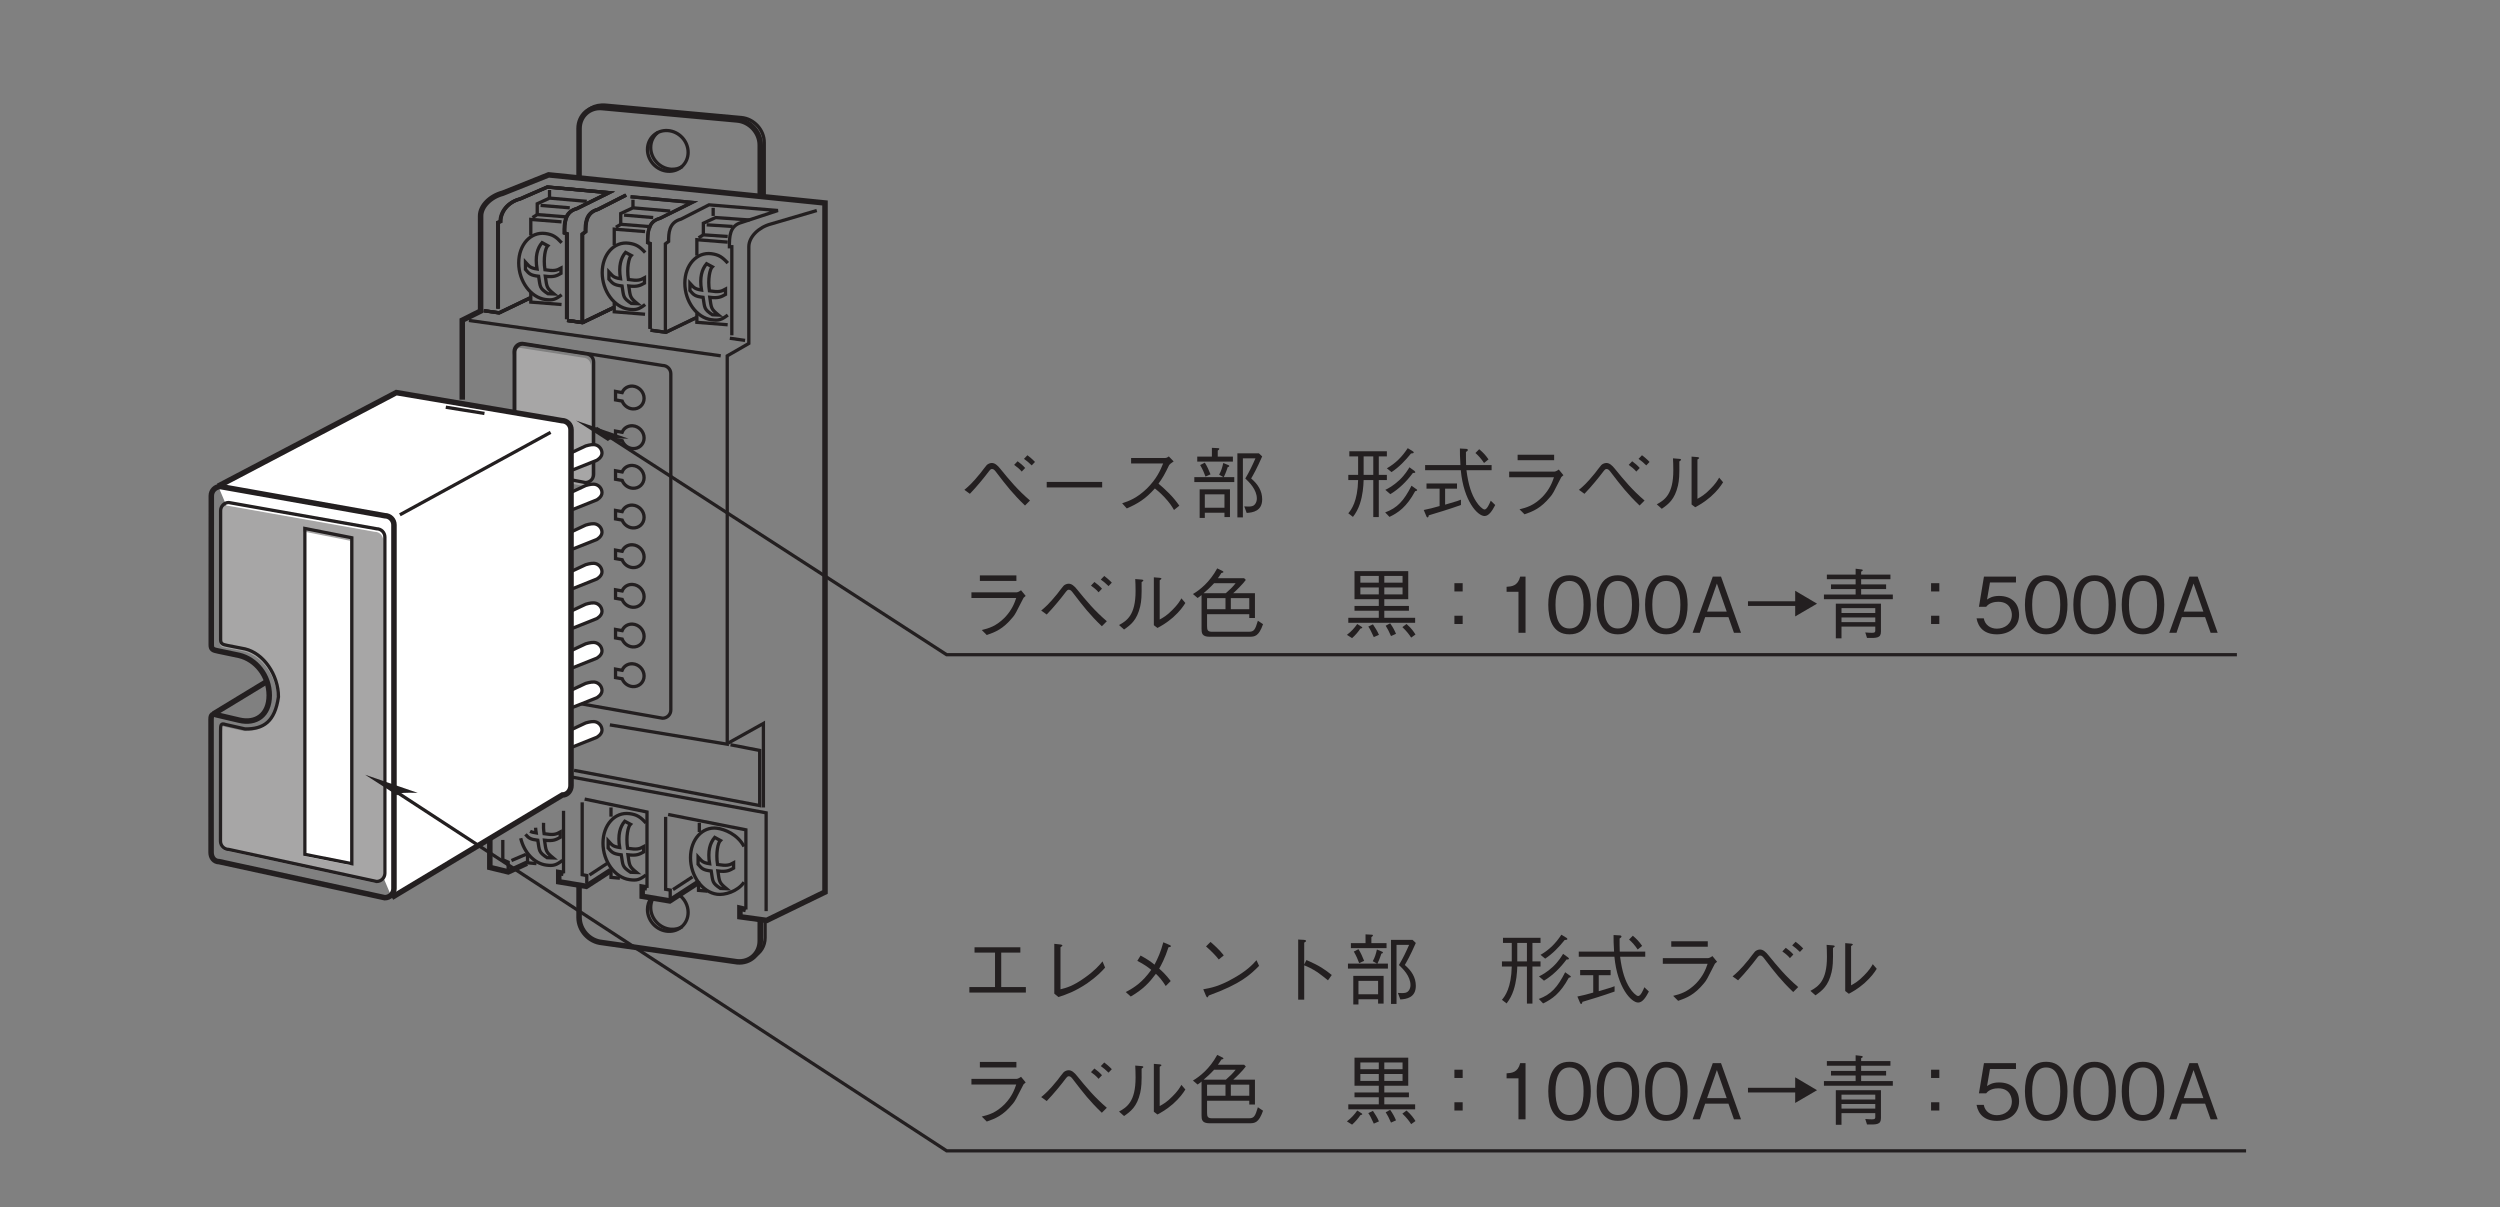 <?xml version="1.0" encoding="UTF-8"?>
<svg xmlns="http://www.w3.org/2000/svg" xmlns:xlink="http://www.w3.org/1999/xlink" width="226.77pt" height="109.5pt" viewBox="0 0 226.77 109.5" version="1.2">
<rect x="0" y="0" width="226.77" height="109.5" fill="#808080" stroke="none"/>
<defs>
<g>
<symbol overflow="visible" id="glyph0-0">
<path style="stroke:none;" d="M 0.703 0.844 L 6.266 0.844 L 6.266 -6.125 L 0.703 -6.125 Z M 3.484 -2.938 L 1.266 -5.781 L 5.703 -5.781 Z M 3.703 -2.641 L 5.922 -5.5 L 5.922 0.203 Z M 1.266 0.484 L 3.484 -2.359 L 5.703 0.484 Z M 1.047 -5.5 L 3.266 -2.641 L 1.047 0.203 Z M 1.047 -5.5 "/>
</symbol>
<symbol overflow="visible" id="glyph0-1">
<path style="stroke:none;" d="M 0.969 -1.656 C 1.594 -2.297 2.359 -3.25 2.578 -3.547 C 2.828 -3.875 2.859 -3.906 2.984 -3.906 C 3.141 -3.906 3.234 -3.781 3.422 -3.531 C 4.281 -2.406 4.891 -1.625 5.969 -0.594 L 6.422 -1.047 C 5.297 -2.016 4.609 -2.844 3.719 -3.938 C 3.469 -4.25 3.234 -4.453 2.953 -4.453 C 2.781 -4.453 2.594 -4.359 2.5 -4.266 C 2.438 -4.203 2.016 -3.656 1.938 -3.547 C 1.172 -2.594 0.75 -2.25 0.469 -2.016 Z M 5.984 -4 C 5.781 -4.234 5.516 -4.453 5.297 -4.609 L 4.984 -4.281 C 5.203 -4.125 5.484 -3.906 5.672 -3.672 Z M 6.875 -4.547 C 6.641 -4.797 6.359 -5.031 6.188 -5.156 L 5.875 -4.828 C 6.078 -4.688 6.344 -4.469 6.578 -4.234 Z M 6.875 -4.547 "/>
</symbol>
<symbol overflow="visible" id="glyph0-2">
<path style="stroke:none;" d="M 6 -2.234 L 6 -2.734 L 0.969 -2.734 L 0.969 -2.234 Z M 6 -2.234 "/>
</symbol>
<symbol overflow="visible" id="glyph0-3">
<path style="stroke:none;" d="M 5.078 -5.047 C 5 -4.984 4.875 -4.906 4.75 -4.906 L 1.656 -4.906 L 1.656 -4.406 L 4.562 -4.406 C 4.312 -3.797 4 -3.047 3.094 -2.141 C 2.172 -1.25 1.453 -1 0.844 -0.797 L 1.266 -0.328 C 2.219 -0.75 2.938 -1.156 3.812 -2.141 C 4 -2 4.266 -1.781 4.656 -1.375 C 5.156 -0.844 5.359 -0.516 5.547 -0.188 L 6.031 -0.578 C 5.453 -1.422 4.781 -2.031 4.141 -2.578 C 4.516 -3.094 4.703 -3.422 5.109 -4.266 C 5.203 -4.375 5.219 -4.391 5.516 -4.594 Z M 5.078 -5.047 "/>
</symbol>
<symbol overflow="visible" id="glyph0-4">
<path style="stroke:none;" d="M 0.906 0.531 L 1.375 0.531 L 1.375 0.062 L 3.156 0.062 L 3.156 0.453 L 3.656 0.453 L 3.656 -2.062 L 0.906 -2.062 Z M 1.375 -0.391 L 1.375 -1.609 L 3.156 -1.609 L 3.156 -0.391 Z M 2.016 -5.031 L 0.688 -5.031 L 0.688 -4.578 L 3.922 -4.578 L 3.922 -5.031 L 2.547 -5.031 L 2.547 -5.578 C 2.594 -5.609 2.688 -5.672 2.688 -5.734 C 2.688 -5.797 2.594 -5.797 2.578 -5.797 L 2.016 -5.828 Z M 0.953 -4.266 C 1.188 -3.859 1.312 -3.562 1.438 -3.219 L 1.891 -3.422 C 1.734 -3.812 1.609 -4.109 1.375 -4.484 Z M 6.281 -5.328 L 4.328 -5.328 L 4.328 0.484 L 4.828 0.484 L 4.828 -4.875 L 5.969 -4.875 C 5.688 -4.234 5.422 -3.672 5.047 -3.047 C 5.391 -2.719 6.094 -2.047 6.094 -1.219 C 6.094 -1.062 6.047 -0.844 5.906 -0.688 C 5.781 -0.531 5.578 -0.5 5.312 -0.5 C 5.172 -0.5 5.062 -0.516 4.953 -0.516 L 5.172 0.078 C 5.734 0.047 6.578 -0.094 6.578 -1.156 C 6.578 -1.938 6.172 -2.547 5.578 -3.047 C 5.75 -3.344 6.062 -3.875 6.578 -5.047 Z M 3.094 -3.172 C 3.156 -3.297 3.281 -3.547 3.453 -4.078 C 3.531 -4.094 3.594 -4.125 3.594 -4.172 C 3.594 -4.219 3.531 -4.266 3.5 -4.266 L 3.047 -4.453 C 2.969 -4.078 2.859 -3.719 2.672 -3.391 L 3.062 -3.172 L 0.422 -3.172 L 0.422 -2.719 L 4.047 -2.719 L 4.047 -3.172 Z M 3.094 -3.172 "/>
</symbol>
<symbol overflow="visible" id="glyph0-5">
<path style="stroke:none;" d=""/>
</symbol>
<symbol overflow="visible" id="glyph0-6">
<path style="stroke:none;" d="M 3.953 -2.906 L 3.953 -3.375 L 3.219 -3.375 L 3.219 -5.047 L 3.953 -5.047 L 3.953 -5.516 L 0.547 -5.516 L 0.547 -5.047 L 1.344 -5.047 L 1.344 -3.375 L 0.453 -3.375 L 0.453 -2.906 L 1.344 -2.906 C 1.297 -0.969 0.734 -0.219 0.453 0.109 L 0.875 0.438 C 1.156 0.078 1.359 -0.312 1.5 -0.734 C 1.766 -1.516 1.828 -2.344 1.844 -2.906 L 2.719 -2.906 L 2.719 0.453 L 3.219 0.453 L 3.219 -2.906 Z M 2.719 -3.375 L 1.844 -3.375 L 1.844 -5.047 L 2.719 -5.047 Z M 6.391 -5.406 C 6.391 -5.438 6.344 -5.484 6.328 -5.5 L 5.844 -5.797 C 5.344 -5.031 4.766 -4.438 3.953 -3.969 L 4.375 -3.625 C 5.062 -4.078 5.625 -4.672 6.141 -5.312 C 6.266 -5.328 6.391 -5.328 6.391 -5.406 Z M 6.531 -3.625 C 6.531 -3.656 6.484 -3.688 6.453 -3.734 L 6 -4.062 C 5.875 -3.859 5.609 -3.391 5.078 -2.891 C 4.547 -2.391 4.047 -2.125 3.812 -2.016 L 4.266 -1.625 C 5.078 -2.109 5.75 -2.797 6.312 -3.547 C 6.359 -3.547 6.531 -3.531 6.531 -3.625 Z M 6.703 -2 C 6.703 -2.031 6.641 -2.078 6.625 -2.078 L 6.188 -2.391 C 5.5 -1.031 4.906 -0.375 3.797 0.031 L 4.188 0.438 C 4.984 0.062 5.75 -0.469 6.516 -1.891 C 6.625 -1.906 6.703 -1.938 6.703 -2 Z M 6.703 -2 "/>
</symbol>
<symbol overflow="visible" id="glyph0-7">
<path style="stroke:none;" d="M 6.484 -3.797 L 6.484 -4.266 L 4.172 -4.266 C 4.156 -4.641 4.156 -5.062 4.156 -5.453 C 4.219 -5.484 4.328 -5.562 4.328 -5.625 C 4.328 -5.672 4.297 -5.734 4.172 -5.734 L 3.609 -5.766 C 3.609 -5.375 3.609 -4.953 3.656 -4.266 L 0.453 -4.266 L 0.453 -3.797 L 3.688 -3.797 C 3.953 -0.984 5.219 0.359 5.844 0.359 C 6.234 0.359 6.547 -0.125 6.812 -0.641 L 6.406 -1.031 C 6.281 -0.734 6.062 -0.234 5.844 -0.234 C 5.672 -0.234 5.297 -0.609 5.094 -0.938 C 4.672 -1.578 4.375 -2.438 4.203 -3.797 Z M 5.016 -5.359 C 5.312 -5.094 5.547 -4.828 5.797 -4.453 L 6.203 -4.781 C 5.922 -5.188 5.672 -5.438 5.359 -5.703 Z M 2.266 -2.125 L 3.344 -2.125 L 3.344 -2.594 L 0.578 -2.594 L 0.578 -2.125 L 1.766 -2.125 L 1.766 -0.547 C 1.281 -0.406 0.75 -0.266 0.328 -0.188 L 0.578 0.406 C 0.594 0.438 0.625 0.484 0.672 0.484 C 0.734 0.484 0.766 0.422 0.781 0.297 C 1.562 0.062 2.609 -0.25 3.703 -0.641 L 3.703 -1.125 C 3.547 -1.062 3.422 -1 2.266 -0.672 Z M 2.266 -2.125 "/>
</symbol>
<symbol overflow="visible" id="glyph0-8">
<path style="stroke:none;" d="M 5.188 -5.203 L 1.875 -5.203 L 1.875 -4.703 L 5.188 -4.703 Z M 5.172 -3.156 C 5.016 -2.703 4.797 -2.078 4.125 -1.375 C 3.328 -0.578 2.672 -0.406 2.047 -0.25 L 2.5 0.203 C 3.266 -0.062 3.969 -0.328 4.844 -1.391 C 5.062 -1.641 5.141 -1.797 5.797 -3.094 C 5.828 -3.172 5.859 -3.203 6.031 -3.344 L 5.609 -3.859 C 5.469 -3.75 5.297 -3.672 5.219 -3.672 L 1.109 -3.672 L 1.109 -3.156 Z M 5.172 -3.156 "/>
</symbol>
<symbol overflow="visible" id="glyph0-9">
<path style="stroke:none;" d="M 1.016 -0.297 C 1.625 -0.719 2.188 -1.141 2.484 -2.406 C 2.594 -2.906 2.625 -3.297 2.609 -4.594 C 2.75 -4.703 2.766 -4.703 2.766 -4.75 C 2.766 -4.812 2.641 -4.828 2.609 -4.828 L 2.031 -4.875 C 2.047 -4.609 2.062 -4.203 2.062 -3.781 C 2.062 -1.594 1.266 -1.094 0.562 -0.703 Z M 3.719 -0.688 L 4.047 -0.438 C 4.391 -0.625 4.812 -0.844 5.453 -1.391 C 6.094 -1.969 6.359 -2.359 6.578 -2.703 L 6.219 -3.125 C 6.078 -2.875 5.891 -2.562 5.422 -2.094 C 4.906 -1.562 4.562 -1.375 4.25 -1.203 L 4.25 -4.766 C 4.391 -4.859 4.406 -4.875 4.406 -4.906 C 4.406 -4.953 4.344 -4.969 4.281 -4.984 L 3.719 -5.031 Z M 3.719 -0.688 "/>
</symbol>
<symbol overflow="visible" id="glyph0-10">
<path style="stroke:none;" d="M 2.562 -4.953 C 2.672 -5.109 2.766 -5.234 2.875 -5.422 C 3.016 -5.453 3.062 -5.469 3.062 -5.516 C 3.062 -5.547 3.031 -5.578 3 -5.594 L 2.5 -5.844 C 1.812 -4.578 0.906 -3.875 0.297 -3.516 L 0.719 -3.156 C 0.906 -3.281 0.906 -3.281 1.078 -3.422 L 1.078 -0.359 C 1.078 0.016 1.109 0.359 1.797 0.359 L 5.406 0.359 C 5.906 0.359 6.266 0.328 6.656 -0.781 L 6.188 -1.094 C 5.938 -0.266 5.844 -0.094 5.359 -0.094 L 2.031 -0.094 C 1.625 -0.094 1.578 -0.25 1.578 -0.625 L 1.578 -1.688 L 5.406 -1.688 L 5.406 -1.344 L 5.922 -1.344 L 5.922 -3.594 L 3.953 -3.594 C 4.172 -3.781 4.844 -4.438 5.094 -4.797 L 4.938 -4.953 Z M 1.578 -2.141 L 1.578 -3.141 L 3.25 -3.141 L 3.25 -2.141 Z M 4.172 -4.5 C 3.891 -4.141 3.672 -3.938 3.281 -3.594 L 1.266 -3.594 C 1.578 -3.859 1.844 -4.094 2.219 -4.5 Z M 3.734 -2.141 L 3.734 -3.141 L 5.406 -3.141 L 5.406 -2.141 Z M 3.734 -2.141 "/>
</symbol>
<symbol overflow="visible" id="glyph0-11">
<path style="stroke:none;" d="M 6.516 -0.906 L 6.516 -1.359 L 3.719 -1.359 L 3.719 -2 L 5.953 -2 L 5.953 -2.438 L 3.719 -2.438 L 3.719 -3.047 L 5.891 -3.047 L 5.891 -5.594 L 1.016 -5.594 L 1.016 -3.047 L 3.219 -3.047 L 3.219 -2.438 L 1.016 -2.438 L 1.016 -2 L 3.219 -2 L 3.219 -1.359 L 0.453 -1.359 L 0.453 -0.906 Z M 5.375 -4.547 L 3.719 -4.547 L 3.719 -5.156 L 5.375 -5.156 Z M 5.375 -3.484 L 3.719 -3.484 L 3.719 -4.109 L 5.375 -4.109 Z M 3.219 -4.547 L 1.547 -4.547 L 1.547 -5.156 L 3.219 -5.156 Z M 3.219 -3.484 L 1.547 -3.484 L 1.547 -4.109 L 3.219 -4.109 Z M 6.547 0.156 C 6.391 -0.094 6.172 -0.422 5.734 -0.797 L 5.359 -0.516 C 5.781 -0.109 5.984 0.172 6.156 0.438 Z M 4.781 0.094 C 4.641 -0.234 4.516 -0.484 4.25 -0.859 L 3.844 -0.641 C 4.016 -0.375 4.141 -0.125 4.328 0.297 Z M 3.234 0.188 C 3.094 -0.156 2.891 -0.453 2.688 -0.766 L 2.266 -0.562 C 2.391 -0.391 2.531 -0.141 2.766 0.391 Z M 1.719 -0.469 C 1.719 -0.516 1.672 -0.531 1.656 -0.547 L 1.266 -0.797 C 1 -0.422 0.75 -0.141 0.328 0.188 L 0.797 0.484 C 1.109 0.203 1.359 -0.094 1.547 -0.375 C 1.703 -0.422 1.719 -0.422 1.719 -0.469 Z M 1.719 -0.469 "/>
</symbol>
<symbol overflow="visible" id="glyph0-12">
<path style="stroke:none;" d="M 3.859 -4.5 L 3.109 -4.5 L 3.109 -3.75 L 3.859 -3.75 Z M 3.859 -1.547 L 3.109 -1.547 L 3.109 -0.797 L 3.859 -0.797 Z M 3.859 -1.547 "/>
</symbol>
<symbol overflow="visible" id="glyph0-13">
<path style="stroke:none;" d="M 2.594 0 L 2.594 -5.094 L 2.109 -5.094 C 1.891 -4.234 1.328 -4.203 0.875 -4.172 L 0.875 -3.719 L 1.953 -3.719 L 1.953 0 Z M 2.594 0 "/>
</symbol>
<symbol overflow="visible" id="glyph0-14">
<path style="stroke:none;" d="M 4.125 -2.547 C 4.125 -3.812 3.75 -5.219 2.188 -5.219 C 0.641 -5.219 0.266 -3.828 0.266 -2.547 C 0.266 -1.266 0.641 0.141 2.188 0.141 C 3.75 0.141 4.125 -1.266 4.125 -2.547 Z M 3.469 -2.547 C 3.469 -1.359 3.172 -0.391 2.188 -0.391 C 1.219 -0.391 0.922 -1.359 0.922 -2.547 C 0.922 -3.688 1.203 -4.703 2.188 -4.703 C 3.172 -4.703 3.469 -3.719 3.469 -2.547 Z M 3.469 -2.547 "/>
</symbol>
<symbol overflow="visible" id="glyph0-15">
<path style="stroke:none;" d="M 4.578 0 L 2.766 -5.094 L 2.016 -5.094 L 0.188 0 L 0.844 0 L 1.328 -1.422 L 3.438 -1.422 L 3.938 0 Z M 3.281 -1.922 L 1.5 -1.922 L 2.391 -4.469 Z M 3.281 -1.922 "/>
</symbol>
<symbol overflow="visible" id="glyph0-16">
<path style="stroke:none;" d="M 6.703 -2.641 L 4.719 -3.812 L 4.719 -2.859 L 0.438 -2.859 L 0.438 -2.438 L 4.719 -2.438 L 4.719 -1.484 Z M 6.703 -2.641 "/>
</symbol>
<symbol overflow="visible" id="glyph0-17">
<path style="stroke:none;" d="M 1.953 -0.562 L 5.016 -0.562 L 5.016 -0.188 C 5.016 -0.016 4.891 0 4.719 0 C 4.641 0 4.453 0 4.109 -0.031 L 4.266 0.469 C 5.141 0.484 5.531 0.484 5.531 -0.109 L 5.531 -2.641 L 1.438 -2.641 L 1.438 0.5 L 1.953 0.5 Z M 5.016 -1.797 L 1.953 -1.797 L 1.953 -2.234 L 5.016 -2.234 Z M 5.016 -0.969 L 1.953 -0.969 L 1.953 -1.391 L 5.016 -1.391 Z M 3.234 -5.281 L 0.625 -5.281 L 0.625 -4.859 L 3.234 -4.859 L 3.234 -4.391 L 1 -4.391 L 1 -3.969 L 3.234 -3.969 L 3.234 -3.469 L 0.359 -3.469 L 0.359 -3.047 L 6.609 -3.047 L 6.609 -3.469 L 3.734 -3.469 L 3.734 -3.969 L 6 -3.969 L 6 -4.391 L 3.734 -4.391 L 3.734 -4.859 L 6.391 -4.859 L 6.391 -5.281 L 3.734 -5.281 L 3.734 -5.547 C 3.875 -5.609 3.875 -5.625 3.875 -5.672 C 3.875 -5.734 3.797 -5.75 3.75 -5.75 L 3.234 -5.812 Z M 3.234 -5.281 "/>
</symbol>
<symbol overflow="visible" id="glyph0-18">
<path style="stroke:none;" d="M 4.125 -1.625 C 4.125 -2.75 3.359 -3.344 2.312 -3.344 C 1.703 -3.344 1.406 -3.141 1.219 -3.016 L 1.484 -4.562 L 3.844 -4.562 L 3.844 -5.094 L 0.938 -5.094 L 0.484 -2.359 L 1.141 -2.359 C 1.422 -2.734 1.922 -2.812 2.234 -2.812 C 3.375 -2.812 3.469 -1.859 3.469 -1.625 C 3.469 -0.812 2.828 -0.375 2.109 -0.375 C 1.531 -0.375 1.031 -0.703 0.922 -1.312 L 0.266 -1.312 C 0.422 -0.438 1.016 0.141 2.109 0.141 C 3.188 0.141 4.125 -0.469 4.125 -1.625 Z M 4.125 -1.625 "/>
</symbol>
<symbol overflow="visible" id="glyph0-19">
<path style="stroke:none;" d="M 6.047 -1.047 L 3.812 -1.047 L 3.812 -4.172 L 5.547 -4.172 L 5.547 -4.656 L 1.391 -4.656 L 1.391 -4.172 L 3.25 -4.172 L 3.25 -1.047 L 0.922 -1.047 L 0.922 -0.547 L 6.047 -0.547 Z M 6.047 -1.047 "/>
</symbol>
<symbol overflow="visible" id="glyph0-20">
<path style="stroke:none;" d="M 1.656 -0.453 L 2.031 -0.141 C 2.75 -0.375 3.5 -0.625 4.625 -1.375 C 5.547 -2.016 5.969 -2.484 6.266 -2.812 L 6.031 -3.375 C 5.734 -3.016 5.328 -2.531 4.391 -1.875 C 3.359 -1.141 2.781 -0.984 2.219 -0.844 L 2.219 -4.656 C 2.375 -4.766 2.391 -4.781 2.391 -4.812 C 2.391 -4.859 2.328 -4.891 2.25 -4.906 L 1.656 -4.969 Z M 1.656 -0.453 "/>
</symbol>
<symbol overflow="visible" id="glyph0-21">
<path style="stroke:none;" d="M 2.219 -3.422 C 2.812 -3.125 3.219 -2.828 3.484 -2.609 C 2.672 -1.469 1.969 -1.016 1.172 -0.594 L 1.625 -0.188 C 2.75 -0.844 3.312 -1.453 3.906 -2.25 C 4.234 -1.938 4.484 -1.641 4.797 -1.141 L 5.25 -1.594 C 4.812 -2.172 4.438 -2.516 4.203 -2.719 C 4.375 -3.016 4.734 -3.672 5.047 -4.656 C 5.172 -4.672 5.266 -4.688 5.266 -4.75 C 5.266 -4.812 5.188 -4.859 5.125 -4.875 L 4.578 -5.109 C 4.344 -4.234 4.109 -3.719 3.781 -3.078 C 3.531 -3.281 3.188 -3.547 2.516 -3.906 Z M 2.219 -3.422 "/>
</symbol>
<symbol overflow="visible" id="glyph0-22">
<path style="stroke:none;" d="M 3.094 -3.922 C 2.703 -4.438 2.109 -4.953 1.891 -5.141 L 1.484 -4.734 C 1.891 -4.375 2.297 -3.984 2.641 -3.547 Z M 6.062 -3.484 C 5.672 -3.047 5.172 -2.516 3.969 -1.844 C 2.688 -1.109 1.922 -0.969 1.234 -0.844 L 1.469 -0.281 C 1.516 -0.188 1.547 -0.109 1.609 -0.109 C 1.641 -0.109 1.719 -0.266 1.734 -0.281 C 4.672 -1.344 5.516 -2.188 6.297 -2.969 Z M 6.062 -3.484 "/>
</symbol>
<symbol overflow="visible" id="glyph0-23">
<path style="stroke:none;" d="M 3.422 -3.094 L 3.422 -5.078 C 3.547 -5.156 3.594 -5.188 3.594 -5.219 C 3.594 -5.312 3.438 -5.328 3.406 -5.328 L 2.875 -5.359 L 2.875 0.094 L 3.422 0.094 L 3.422 -3.016 C 3.75 -2.891 4.062 -2.75 4.625 -2.391 C 5.094 -2.062 5.359 -1.828 5.578 -1.656 L 5.922 -2.141 C 5.281 -2.656 4.812 -2.984 3.625 -3.5 Z M 3.422 -3.094 "/>
</symbol>
</g>
</defs>
<g id="surface1">
<path style="fill:none;stroke-width:5;stroke-linecap:butt;stroke-linejoin:miter;stroke:rgb(13.73%,12.16%,12.549%);stroke-opacity:1;stroke-miterlimit:4;" d="M 685.592 912.177 L 685.592 958.481 C 685.592 969.979 676.252 980.142 664.755 981.201 L 542.088 992.424 C 530.59 993.484 521.251 985.008 521.251 973.51 L 521.251 928.344 " transform="matrix(0.1,0,0,-0.1,0.401,109.002)"/>
<path style="fill:none;stroke-width:3;stroke-linecap:butt;stroke-linejoin:miter;stroke:rgb(13.73%,12.16%,12.549%);stroke-opacity:1;stroke-miterlimit:4;" d="M 510.303 799.359 L 524.076 797.397 L 552.487 811.092 " transform="matrix(0.1,0,0,-0.1,0.401,109.002)"/>
<path style="fill:none;stroke-width:3;stroke-linecap:butt;stroke-linejoin:miter;stroke:rgb(13.73%,12.16%,12.549%);stroke-opacity:1;stroke-miterlimit:4;" d="M 649.765 767.26 L 421.344 799.359 " transform="matrix(0.1,0,0,-0.1,0.401,109.002)"/>
<path style="fill:none;stroke-width:3;stroke-linecap:butt;stroke-linejoin:miter;stroke:rgb(13.73%,12.16%,12.549%);stroke-opacity:1;stroke-miterlimit:4;" d="M 736.879 899.07 L 695.245 886.827 C 684.061 883.884 675.232 875.055 675.232 866.226 L 675.232 778.483 L 655.651 767.221 L 655.651 414.956 L 549.19 432.496 " transform="matrix(0.1,0,0,-0.1,0.401,109.002)"/>
<path style="fill:none;stroke-width:3;stroke-linecap:butt;stroke-linejoin:miter;stroke:rgb(13.73%,12.16%,12.549%);stroke-opacity:1;stroke-miterlimit:4;" d="M 658.005 783.192 L 671.818 781.23 " transform="matrix(0.1,0,0,-0.1,0.401,109.002)"/>
<path style="fill:none;stroke-width:3;stroke-linecap:butt;stroke-linejoin:miter;stroke:rgb(13.73%,12.16%,12.549%);stroke-opacity:1;stroke-miterlimit:4;" d="M 656.161 851.353 C 651.177 856.847 647.999 858.966 641.328 859.869 C 627.986 861.635 617.195 849.666 617.195 833.146 C 617.195 816.625 627.986 801.753 641.328 799.987 C 647.999 799.085 650.432 799.909 656.161 804.264 " transform="matrix(0.1,0,0,-0.1,0.401,109.002)"/>
<path style="fill:none;stroke-width:3;stroke-linecap:butt;stroke-linejoin:miter;stroke:rgb(13.73%,12.16%,12.549%);stroke-opacity:1;stroke-miterlimit:4;" d="M 656.043 870.385 L 628.104 872.583 L 628.104 858.142 " transform="matrix(0.1,0,0,-0.1,0.401,109.002)"/>
<path style="fill:none;stroke-width:3;stroke-linecap:butt;stroke-linejoin:miter;stroke:rgb(13.73%,12.16%,12.549%);stroke-opacity:1;stroke-miterlimit:4;" d="M 656.043 795.435 L 628.104 797.633 L 628.104 805.952 " transform="matrix(0.1,0,0,-0.1,0.401,109.002)"/>
<path style="fill:none;stroke-width:3;stroke-linecap:butt;stroke-linejoin:miter;stroke:rgb(13.73%,12.16%,12.549%);stroke-opacity:1;stroke-miterlimit:4;" d="M 656.043 875.526 L 633.99 877.017 L 629.673 874.309 " transform="matrix(0.1,0,0,-0.1,0.401,109.002)"/>
<path style="fill:none;stroke-width:3;stroke-linecap:butt;stroke-linejoin:miter;stroke:rgb(13.73%,12.16%,12.549%);stroke-opacity:1;stroke-miterlimit:4;" d="M 585.998 790.53 L 599.772 788.568 L 628.182 802.263 " transform="matrix(0.1,0,0,-0.1,0.401,109.002)"/>
<path style="fill:none;stroke-width:3;stroke-linecap:butt;stroke-linejoin:miter;stroke:rgb(13.73%,12.16%,12.549%);stroke-opacity:1;stroke-miterlimit:4;" d="M 581.211 860.928 C 576.188 866.422 573.01 868.502 566.339 869.404 C 553.036 871.209 542.245 859.241 542.245 842.72 C 542.245 826.161 553.036 811.328 566.339 809.523 C 573.01 808.659 575.482 809.444 581.211 813.8 " transform="matrix(0.1,0,0,-0.1,0.401,109.002)"/>
<path style="fill:none;stroke-width:3;stroke-linecap:butt;stroke-linejoin:miter;stroke:rgb(13.73%,12.16%,12.549%);stroke-opacity:1;stroke-miterlimit:4;" d="M 581.093 879.96 L 553.154 882.158 L 553.154 867.678 " transform="matrix(0.1,0,0,-0.1,0.401,109.002)"/>
<path style="fill:none;stroke-width:3;stroke-linecap:butt;stroke-linejoin:miter;stroke:rgb(13.73%,12.16%,12.549%);stroke-opacity:1;stroke-miterlimit:4;" d="M 581.093 804.971 L 553.154 807.207 L 553.154 815.527 " transform="matrix(0.1,0,0,-0.1,0.401,109.002)"/>
<path style="fill:none;stroke-width:3;stroke-linecap:butt;stroke-linejoin:miter;stroke:rgb(13.73%,12.16%,12.549%);stroke-opacity:1;stroke-miterlimit:4;" d="M 586.94 884.355 L 559.04 886.553 L 554.684 883.884 " transform="matrix(0.1,0,0,-0.1,0.401,109.002)"/>
<path style="fill:none;stroke-width:3;stroke-linecap:butt;stroke-linejoin:miter;stroke:rgb(13.73%,12.16%,12.549%);stroke-opacity:1;stroke-miterlimit:4;" d="M 559.04 886.553 L 559.04 896.363 L 570.145 901.503 L 603.931 898.56 " transform="matrix(0.1,0,0,-0.1,0.401,109.002)"/>
<path style="fill:none;stroke-width:3;stroke-linecap:butt;stroke-linejoin:miter;stroke:rgb(13.73%,12.16%,12.549%);stroke-opacity:1;stroke-miterlimit:4;" d="M 562.061 894.911 L 588.51 892.674 " transform="matrix(0.1,0,0,-0.1,0.401,109.002)"/>
<path style="fill:none;stroke-width:3;stroke-linecap:butt;stroke-linejoin:miter;stroke:rgb(13.73%,12.16%,12.549%);stroke-opacity:1;stroke-miterlimit:4;" d="M 633.99 877.763 L 633.99 887.534 L 645.095 892.674 L 675.978 890.477 " transform="matrix(0.1,0,0,-0.1,0.401,109.002)"/>
<path style="fill:none;stroke-width:3;stroke-linecap:butt;stroke-linejoin:miter;stroke:rgb(13.73%,12.16%,12.549%);stroke-opacity:1;stroke-miterlimit:4;" d="M 637.011 886.082 L 660.556 884.59 " transform="matrix(0.1,0,0,-0.1,0.401,109.002)"/>
<path style="fill:none;stroke-width:3;stroke-linecap:butt;stroke-linejoin:miter;stroke:rgb(13.73%,12.16%,12.549%);stroke-opacity:1;stroke-miterlimit:4;" d="M 570.145 908.841 L 570.145 901.503 " transform="matrix(0.1,0,0,-0.1,0.401,109.002)"/>
<path style="fill:none;stroke-width:3;stroke-linecap:butt;stroke-linejoin:miter;stroke:rgb(13.73%,12.16%,12.549%);stroke-opacity:1;stroke-miterlimit:4;" d="M 642.898 901.503 L 642.898 894.165 " transform="matrix(0.1,0,0,-0.1,0.401,109.002)"/>
<path style="fill:none;stroke-width:3;stroke-linecap:butt;stroke-linejoin:miter;stroke:rgb(13.73%,12.16%,12.549%);stroke-opacity:1;stroke-miterlimit:4;" d="M 599.772 349.031 L 599.772 283.381 L 603.931 282.636 L 603.931 275.298 " transform="matrix(0.1,0,0,-0.1,0.401,109.002)"/>
<path style="fill:none;stroke-width:3;stroke-linecap:butt;stroke-linejoin:miter;stroke:rgb(13.73%,12.16%,12.549%);stroke-opacity:1;stroke-miterlimit:4;" d="M 658.633 414.446 L 685.081 409.305 L 685.081 359.312 L 516.699 391.254 " transform="matrix(0.1,0,0,-0.1,0.401,109.002)"/>
<path style="fill:none;stroke-width:3;stroke-linecap:butt;stroke-linejoin:miter;stroke:rgb(13.73%,12.16%,12.549%);stroke-opacity:1;stroke-miterlimit:4;" d="M 515.443 385.015 L 690.928 352.72 L 690.928 263.525 " transform="matrix(0.1,0,0,-0.1,0.401,109.002)"/>
<path style="fill:none;stroke-width:3;stroke-linecap:butt;stroke-linejoin:miter;stroke:rgb(13.73%,12.16%,12.549%);stroke-opacity:1;stroke-miterlimit:4;" d="M 526.313 365.198 L 582.859 353.465 L 582.859 284.598 " transform="matrix(0.1,0,0,-0.1,0.401,109.002)"/>
<path style="fill:none;stroke-width:5;stroke-linecap:butt;stroke-linejoin:miter;stroke:rgb(13.73%,12.16%,12.549%);stroke-opacity:1;stroke-miterlimit:4;" d="M 582.859 284.598 L 578.503 285.343 L 578.503 276.985 L 603.5 272.825 L 629.242 289.503 " transform="matrix(0.1,0,0,-0.1,0.401,109.002)"/>
<path style="fill:none;stroke-width:3;stroke-linecap:butt;stroke-linejoin:miter;stroke:rgb(13.73%,12.16%,12.549%);stroke-opacity:1;stroke-miterlimit:4;" d="M 670.876 322.19 C 664.951 333.374 653.139 337.847 646.468 338.75 C 633.127 340.516 622.335 328.587 622.335 312.027 C 622.335 295.507 633.127 280.634 646.468 278.868 C 653.139 277.966 664.951 281.184 670.876 289.777 " transform="matrix(0.1,0,0,-0.1,0.401,109.002)"/>
<path style="fill:none;stroke-width:3;stroke-linecap:butt;stroke-linejoin:miter;stroke:rgb(13.73%,12.16%,12.549%);stroke-opacity:1;stroke-miterlimit:4;" d="M 637.679 281.655 L 629.595 282.4 L 629.595 290.719 " transform="matrix(0.1,0,0,-0.1,0.401,109.002)"/>
<path style="fill:none;stroke-width:3;stroke-linecap:butt;stroke-linejoin:miter;stroke:rgb(13.73%,12.16%,12.549%);stroke-opacity:1;stroke-miterlimit:4;" d="M 581.917 343.498 C 576.934 348.992 573.755 351.072 567.084 351.974 C 553.782 353.779 542.951 341.811 542.951 325.251 C 542.951 308.731 553.782 293.898 567.084 292.093 C 573.755 291.19 576.188 292.014 581.917 296.37 " transform="matrix(0.1,0,0,-0.1,0.401,109.002)"/>
<path style="fill:none;stroke-width:3;stroke-linecap:butt;stroke-linejoin:miter;stroke:rgb(13.73%,12.16%,12.549%);stroke-opacity:1;stroke-miterlimit:4;" d="M 558.294 293.427 L 550.211 294.172 L 550.211 302.491 " transform="matrix(0.1,0,0,-0.1,0.401,109.002)"/>
<path style="fill:none;stroke-width:3;stroke-linecap:butt;stroke-linejoin:miter;stroke:rgb(13.73%,12.16%,12.549%);stroke-opacity:1;stroke-miterlimit:4;" d="M 550.211 349.267 L 550.211 357.586 " transform="matrix(0.1,0,0,-0.1,0.401,109.002)"/>
<path style="fill:none;stroke-width:3;stroke-linecap:butt;stroke-linejoin:miter;stroke:rgb(13.73%,12.16%,12.549%);stroke-opacity:1;stroke-miterlimit:4;" d="M 630.34 335.336 L 630.34 343.655 " transform="matrix(0.1,0,0,-0.1,0.401,109.002)"/>
<path style="fill:none;stroke-width:3;stroke-linecap:butt;stroke-linejoin:miter;stroke:rgb(13.73%,12.16%,12.549%);stroke-opacity:1;stroke-miterlimit:4;" d="M 606.443 283.106 L 624.101 294.643 " transform="matrix(0.1,0,0,-0.1,0.401,109.002)"/>
<path style="fill:none;stroke-width:5;stroke-linecap:butt;stroke-linejoin:miter;stroke:rgb(13.73%,12.16%,12.549%);stroke-opacity:1;stroke-miterlimit:4;" d="M 521.251 285.932 L 521.251 257.796 C 521.251 246.259 530.59 236.096 542.088 235.036 L 664.755 217.574 C 676.252 216.515 685.592 224.991 685.592 236.488 L 685.592 255.795 " transform="matrix(0.1,0,0,-0.1,0.401,109.002)"/>
<path style="fill:none;stroke-width:3;stroke-linecap:butt;stroke-linejoin:miter;stroke:rgb(13.73%,12.16%,12.549%);stroke-opacity:1;stroke-miterlimit:4;" d="M 689.241 911.431 L 689.241 960.679 C 689.241 972.176 679.941 982.379 668.404 983.399 L 545.776 994.622 C 534.279 995.681 528.628 990.07 526.391 986.381 " transform="matrix(0.1,0,0,-0.1,0.401,109.002)"/>
<path style="fill:none;stroke-width:3;stroke-linecap:butt;stroke-linejoin:miter;stroke:rgb(13.73%,12.16%,12.549%);stroke-opacity:1;stroke-miterlimit:4;" d="M 601.734 934.701 C 611.937 933.995 620.177 941.647 620.177 951.849 C 620.177 962.052 611.937 970.881 601.734 971.587 C 591.57 972.294 583.291 964.603 583.291 954.439 C 583.291 944.237 591.57 935.407 601.734 934.701 Z M 601.734 934.701 " transform="matrix(0.1,0,0,-0.1,0.401,109.002)"/>
<path style="fill:none;stroke-width:3;stroke-linecap:butt;stroke-linejoin:miter;stroke:rgb(13.73%,12.16%,12.549%);stroke-opacity:1;stroke-miterlimit:4;" d="M 592.63 969.782 C 588.706 966.682 586.234 961.856 586.234 956.244 C 586.234 946.081 594.474 937.252 604.677 936.506 C 608.483 936.271 612.054 937.173 614.997 938.978 " transform="matrix(0.1,0,0,-0.1,0.401,109.002)"/>
<path style="fill:none;stroke-width:3;stroke-linecap:butt;stroke-linejoin:miter;stroke:rgb(13.73%,12.16%,12.549%);stroke-opacity:1;stroke-miterlimit:4;" d="M 679.941 222.519 C 685.945 225.619 689.987 231.897 689.987 239.431 L 689.987 254.343 " transform="matrix(0.1,0,0,-0.1,0.401,109.002)"/>
<path style="fill:none;stroke-width:3;stroke-linecap:butt;stroke-linejoin:miter;stroke:rgb(13.73%,12.16%,12.549%);stroke-opacity:1;stroke-miterlimit:4;" d="M 656.357 415.898 L 688.456 433.791 L 688.456 357.586 " transform="matrix(0.1,0,0,-0.1,0.401,109.002)"/>
<path style="fill:none;stroke-width:3;stroke-linecap:butt;stroke-linejoin:miter;stroke:rgb(13.73%,12.16%,12.549%);stroke-opacity:1;stroke-miterlimit:4;" d="M 567.869 911.549 L 623.709 906.408 L 594.553 891.968 C 583.369 889.025 583.369 878.704 583.369 869.914 L 585.567 869.169 L 585.567 791.707 " transform="matrix(0.1,0,0,-0.1,0.401,109.002)"/>
<path style="fill:none;stroke-width:3;stroke-linecap:butt;stroke-linejoin:miter;stroke:rgb(13.73%,12.16%,12.549%);stroke-opacity:1;stroke-miterlimit:4;" d="M 659.81 785.821 L 659.81 866.226 L 657.613 866.226 C 657.613 875.055 657.613 885.336 668.757 888.279 L 701.602 899.07 L 639.13 904.211 L 613.663 891.222 C 602.479 888.279 602.479 877.998 602.479 871.013 L 599.536 868.816 L 599.536 789.51 " transform="matrix(0.1,0,0,-0.1,0.401,109.002)"/>
<path style="fill:none;stroke-width:3;stroke-linecap:butt;stroke-linejoin:miter;stroke:rgb(13.73%,12.16%,12.549%);stroke-opacity:1;stroke-miterlimit:4;" d="M 639.484 826.2 C 647.881 824.905 650.118 825.533 654.081 827.73 L 654.081 822.943 C 650.353 820.863 647.92 819.333 639.837 820.314 C 641.289 810.582 640.7 809.994 647.646 804.264 L 642.152 804.5 C 634.461 809.64 635.324 810.504 633.754 820.314 C 626.377 821.177 625.239 822.511 621.825 826.514 L 621.825 833.106 C 625.239 829.496 625.553 827.966 632.303 826.906 C 630.458 838.443 632.616 845.664 636.894 850.804 L 642.073 848.018 C 639.954 845.938 637.875 837.031 639.484 826.2 Z M 639.484 826.2 " transform="matrix(0.1,0,0,-0.1,0.401,109.002)"/>
<path style="fill:none;stroke-width:3;stroke-linecap:butt;stroke-linejoin:miter;stroke:rgb(13.73%,12.16%,12.549%);stroke-opacity:1;stroke-miterlimit:4;" d="M 565.985 836.481 C 574.383 835.186 576.62 835.814 580.583 838.012 L 580.583 833.224 C 576.855 831.184 574.422 829.653 566.339 830.595 C 567.791 820.863 567.202 820.275 574.148 814.546 L 568.654 814.781 C 560.963 819.922 561.826 820.785 560.256 830.595 C 552.879 831.498 551.78 832.793 548.327 836.795 L 548.327 843.388 C 551.78 839.777 552.055 838.247 558.804 837.188 C 556.96 848.764 559.118 855.945 563.396 861.085 L 568.536 858.338 C 566.456 856.219 564.377 847.312 565.985 836.481 Z M 565.985 836.481 " transform="matrix(0.1,0,0,-0.1,0.401,109.002)"/>
<path style="fill:none;stroke-width:3;stroke-linecap:butt;stroke-linejoin:miter;stroke:rgb(13.73%,12.16%,12.549%);stroke-opacity:1;stroke-miterlimit:4;" d="M 646.822 305.827 C 655.219 304.532 657.456 305.16 661.419 307.357 L 661.419 302.57 C 657.691 300.49 655.298 298.96 647.175 299.941 C 648.627 290.209 648.038 289.62 654.984 283.891 L 649.529 284.127 C 641.799 289.267 642.701 290.131 641.132 299.941 C 633.715 300.804 632.616 302.099 629.202 306.102 L 629.202 312.733 C 632.616 309.084 632.891 307.593 639.641 306.533 C 637.796 318.07 639.954 325.251 644.271 330.431 L 649.412 327.645 C 647.293 325.565 645.213 316.657 646.822 305.827 Z M 646.822 305.827 " transform="matrix(0.1,0,0,-0.1,0.401,109.002)"/>
<path style="fill:none;stroke-width:3;stroke-linecap:butt;stroke-linejoin:miter;stroke:rgb(13.73%,12.16%,12.549%);stroke-opacity:1;stroke-miterlimit:4;" d="M 565.24 320.542 C 573.637 319.247 575.874 319.836 579.837 322.033 L 579.837 317.246 C 576.11 315.205 573.677 313.675 565.593 314.656 C 567.045 304.885 566.456 304.336 573.402 298.607 L 567.947 298.803 C 560.217 303.943 561.12 304.846 559.55 314.617 C 552.133 315.519 551.035 316.814 547.621 320.817 L 547.621 327.449 C 551.035 323.799 551.309 322.269 558.059 321.249 C 556.214 332.785 558.373 339.966 562.689 345.107 L 567.83 342.36 C 565.711 340.241 563.631 331.333 565.24 320.542 Z M 565.24 320.542 " transform="matrix(0.1,0,0,-0.1,0.401,109.002)"/>
<path style="fill:none;stroke-width:3;stroke-linecap:butt;stroke-linejoin:miter;stroke:rgb(13.73%,12.16%,12.549%);stroke-opacity:1;stroke-miterlimit:4;" d="M 434.568 808.188 L 448.381 806.226 L 476.791 819.922 " transform="matrix(0.1,0,0,-0.1,0.401,109.002)"/>
<path style="fill:none;stroke-width:3;stroke-linecap:butt;stroke-linejoin:miter;stroke:rgb(13.73%,12.16%,12.549%);stroke-opacity:1;stroke-miterlimit:4;" d="M 510.303 799.359 L 524.076 797.397 L 552.487 811.092 " transform="matrix(0.1,0,0,-0.1,0.401,109.002)"/>
<path style="fill:none;stroke-width:3;stroke-linecap:butt;stroke-linejoin:miter;stroke:rgb(13.73%,12.16%,12.549%);stroke-opacity:1;stroke-miterlimit:4;" d="M 505.476 869.757 C 500.492 875.212 497.314 877.331 490.643 878.233 C 477.34 879.999 466.51 868.07 466.51 851.51 C 466.51 834.99 477.34 820.157 490.643 818.352 C 497.314 817.449 499.747 818.273 505.476 822.629 " transform="matrix(0.1,0,0,-0.1,0.401,109.002)"/>
<path style="fill:none;stroke-width:3;stroke-linecap:butt;stroke-linejoin:miter;stroke:rgb(13.73%,12.16%,12.549%);stroke-opacity:1;stroke-miterlimit:4;" d="M 505.358 888.789 L 477.458 890.987 L 477.458 876.507 " transform="matrix(0.1,0,0,-0.1,0.401,109.002)"/>
<path style="fill:none;stroke-width:3;stroke-linecap:butt;stroke-linejoin:miter;stroke:rgb(13.73%,12.16%,12.549%);stroke-opacity:1;stroke-miterlimit:4;" d="M 505.358 813.8 L 477.458 815.997 L 477.458 824.316 " transform="matrix(0.1,0,0,-0.1,0.401,109.002)"/>
<path style="fill:none;stroke-width:3;stroke-linecap:butt;stroke-linejoin:miter;stroke:rgb(13.73%,12.16%,12.549%);stroke-opacity:1;stroke-miterlimit:4;" d="M 511.244 893.184 L 483.305 895.382 L 478.988 892.674 " transform="matrix(0.1,0,0,-0.1,0.401,109.002)"/>
<path style="fill:none;stroke-width:3;stroke-linecap:butt;stroke-linejoin:miter;stroke:rgb(13.73%,12.16%,12.549%);stroke-opacity:1;stroke-miterlimit:4;" d="M 483.305 895.382 L 483.305 905.192 L 494.449 910.332 L 528.236 907.389 " transform="matrix(0.1,0,0,-0.1,0.401,109.002)"/>
<path style="fill:none;stroke-width:3;stroke-linecap:butt;stroke-linejoin:miter;stroke:rgb(13.73%,12.16%,12.549%);stroke-opacity:1;stroke-miterlimit:4;" d="M 486.366 903.701 L 512.814 901.503 " transform="matrix(0.1,0,0,-0.1,0.401,109.002)"/>
<path style="fill:none;stroke-width:3;stroke-linecap:butt;stroke-linejoin:miter;stroke:rgb(13.73%,12.16%,12.549%);stroke-opacity:1;stroke-miterlimit:4;" d="M 494.449 917.671 L 494.449 910.332 " transform="matrix(0.1,0,0,-0.1,0.401,109.002)"/>
<path style="fill:none;stroke-width:5;stroke-linecap:butt;stroke-linejoin:miter;stroke:rgb(13.73%,12.16%,12.549%);stroke-opacity:1;stroke-miterlimit:4;" d="M 415.301 727.509 L 415.301 799.556 L 431.939 807.875 L 431.939 894.165 C 431.939 902.955 440.768 911.784 451.951 914.727 L 493.625 931.405 L 744.335 905.898 L 744.335 280.87 L 691.399 255.128 L 667.148 258.463 L 667.148 266.233 L 672.564 264.977 " transform="matrix(0.1,0,0,-0.1,0.401,109.002)"/>
<path style="fill:none;stroke-width:3;stroke-linecap:butt;stroke-linejoin:miter;stroke:rgb(13.73%,12.16%,12.549%);stroke-opacity:1;stroke-miterlimit:4;" d="M 672.564 264.977 L 672.564 337.298 L 602.048 351.229 " transform="matrix(0.1,0,0,-0.1,0.401,109.002)"/>
<path style="fill:none;stroke-width:3;stroke-linecap:butt;stroke-linejoin:miter;stroke:rgb(13.73%,12.16%,12.549%);stroke-opacity:1;stroke-miterlimit:4;" d="M 447.4 810.072 L 447.4 888.279 L 449.597 889.025 C 449.597 897.815 456.229 906.644 467.373 909.587 L 492.134 920.378 L 548.013 915.238 L 518.818 900.758 C 507.674 897.815 507.674 887.534 507.674 878.704 L 509.871 877.998 L 509.871 800.537 " transform="matrix(0.1,0,0,-0.1,0.401,109.002)"/>
<path style="fill:none;stroke-width:3;stroke-linecap:butt;stroke-linejoin:miter;stroke:rgb(13.73%,12.16%,12.549%);stroke-opacity:1;stroke-miterlimit:4;" d="M 563.435 913.04 L 537.928 900.051 C 526.784 897.108 526.784 886.827 526.784 879.842 L 523.841 877.606 L 523.841 798.339 " transform="matrix(0.1,0,0,-0.1,0.401,109.002)"/>
<path style="fill:none;stroke-width:3;stroke-linecap:butt;stroke-linejoin:miter;stroke:rgb(13.73%,12.16%,12.549%);stroke-opacity:1;stroke-miterlimit:4;" d="M 490.29 845.31 C 498.687 844.015 500.924 844.643 504.848 846.802 L 504.848 842.053 C 501.16 839.974 498.727 838.443 490.643 839.424 C 492.095 829.653 491.506 829.104 498.452 823.375 L 492.958 823.61 C 485.228 828.751 486.13 829.614 484.561 839.424 C 477.183 840.288 476.045 841.582 472.631 845.624 L 472.631 852.217 C 476.045 848.567 476.359 847.076 483.109 846.017 C 481.225 857.554 483.383 864.774 487.7 869.914 L 492.84 867.128 C 490.721 865.049 488.681 856.141 490.29 845.31 Z M 490.29 845.31 " transform="matrix(0.1,0,0,-0.1,0.401,109.002)"/>
<path style="fill:none;stroke-width:3;stroke-linecap:butt;stroke-linejoin:miter;stroke:rgb(13.73%,12.16%,12.549%);stroke-opacity:1;stroke-miterlimit:4;" d="M 452.069 328.116 L 452.069 310.183 L 456.935 307.985 L 456.935 299.156 " transform="matrix(0.1,0,0,-0.1,0.401,109.002)"/>
<path style="fill:none;stroke-width:5;stroke-linecap:butt;stroke-linejoin:miter;stroke:rgb(13.73%,12.16%,12.549%);stroke-opacity:1;stroke-miterlimit:4;" d="M 440.297 328.822 L 440.297 303.198 L 456.974 299.156 L 473.887 307.004 " transform="matrix(0.1,0,0,-0.1,0.401,109.002)"/>
<path style="fill:none;stroke-width:3;stroke-linecap:butt;stroke-linejoin:miter;stroke:rgb(13.73%,12.16%,12.549%);stroke-opacity:1;stroke-miterlimit:4;" d="M 524.076 362.255 L 524.076 296.605 L 528.236 295.86 L 528.236 288.522 " transform="matrix(0.1,0,0,-0.1,0.401,109.002)"/>
<path style="fill:none;stroke-width:3;stroke-linecap:butt;stroke-linejoin:miter;stroke:rgb(13.73%,12.16%,12.549%);stroke-opacity:1;stroke-miterlimit:4;" d="M 459.917 309.476 L 473.142 315.088 " transform="matrix(0.1,0,0,-0.1,0.401,109.002)"/>
<path style="fill:none;stroke-width:3;stroke-linecap:butt;stroke-linejoin:miter;stroke:rgb(13.73%,12.16%,12.549%);stroke-opacity:1;stroke-miterlimit:4;" d="M 507.163 354.564 L 507.163 297.822 " transform="matrix(0.1,0,0,-0.1,0.401,109.002)"/>
<path style="fill:none;stroke-width:5;stroke-linecap:butt;stroke-linejoin:miter;stroke:rgb(13.73%,12.16%,12.549%);stroke-opacity:1;stroke-miterlimit:4;" d="M 507.163 297.822 L 502.808 298.567 L 502.808 290.209 L 527.804 286.05 L 549.857 300.333 " transform="matrix(0.1,0,0,-0.1,0.401,109.002)"/>
<path style="fill:none;stroke-width:3;stroke-linecap:butt;stroke-linejoin:miter;stroke:rgb(13.73%,12.16%,12.549%);stroke-opacity:1;stroke-miterlimit:4;" d="M 482.599 306.651 L 474.515 307.397 L 474.515 315.716 " transform="matrix(0.1,0,0,-0.1,0.401,109.002)"/>
<path style="fill:none;stroke-width:3;stroke-linecap:butt;stroke-linejoin:miter;stroke:rgb(13.73%,12.16%,12.549%);stroke-opacity:1;stroke-miterlimit:4;" d="M 530.708 296.331 L 546.914 306.965 " transform="matrix(0.1,0,0,-0.1,0.401,109.002)"/>
<path style="fill:none;stroke-width:3;stroke-linecap:butt;stroke-linejoin:miter;stroke:rgb(13.73%,12.16%,12.549%);stroke-opacity:1;stroke-miterlimit:4;" d="M 468.315 329.685 C 471.297 316.971 480.48 306.808 491.389 305.317 C 498.06 304.453 500.492 305.238 506.222 309.594 " transform="matrix(0.1,0,0,-0.1,0.401,109.002)"/>
<path style="fill:none;stroke-width:3;stroke-linecap:butt;stroke-linejoin:miter;stroke:rgb(13.73%,12.16%,12.549%);stroke-opacity:1;stroke-miterlimit:4;" d="M 489.034 343.655 C 488.877 340.673 488.995 337.298 489.544 333.766 C 497.942 332.471 500.179 333.099 504.142 335.258 L 504.142 330.47 C 500.414 328.43 497.981 326.899 489.897 327.88 C 491.349 318.109 490.761 317.56 497.706 311.831 L 492.213 312.027 C 484.521 317.207 485.385 318.07 483.815 327.841 C 476.987 328.665 475.535 329.842 472.631 333.217 " transform="matrix(0.1,0,0,-0.1,0.401,109.002)"/>
<path style="fill:none;stroke-width:3;stroke-linecap:butt;stroke-linejoin:miter;stroke:rgb(13.73%,12.16%,12.549%);stroke-opacity:1;stroke-miterlimit:4;" d="M 476.83 336.003 C 478.047 335.336 479.734 334.865 482.363 334.473 C 482.088 336.16 481.892 337.73 481.814 339.221 " transform="matrix(0.1,0,0,-0.1,0.401,109.002)"/>
<path style="fill:none;stroke-width:3;stroke-linecap:butt;stroke-linejoin:miter;stroke:rgb(13.73%,12.16%,12.549%);stroke-opacity:1;stroke-miterlimit:4;" d="M 586.43 275.101 C 584.468 272.276 583.291 268.823 583.291 265.016 C 583.291 254.814 591.57 245.985 601.734 245.278 C 611.937 244.572 620.177 252.224 620.177 262.427 C 620.177 268.784 616.959 274.63 612.054 278.28 " transform="matrix(0.1,0,0,-0.1,0.401,109.002)"/>
<path style="fill:none;stroke-width:3;stroke-linecap:butt;stroke-linejoin:miter;stroke:rgb(13.73%,12.16%,12.549%);stroke-opacity:1;stroke-miterlimit:4;" d="M 587.96 274.513 C 586.862 272.237 586.234 269.647 586.234 266.821 C 586.234 256.658 594.474 247.829 604.677 247.083 C 608.483 246.848 612.054 247.75 614.997 249.516 " transform="matrix(0.1,0,0,-0.1,0.401,109.002)"/>
<path style="fill:none;stroke-width:3;stroke-linecap:butt;stroke-linejoin:miter;stroke:rgb(13.73%,12.16%,12.549%);stroke-opacity:1;stroke-miterlimit:4;" d="M 434.999 808.188 L 448.773 806.226 L 477.223 819.922 " transform="matrix(0.1,0,0,-0.1,0.401,109.002)"/>
<path style="fill:none;stroke-width:3;stroke-linecap:butt;stroke-linejoin:miter;stroke:rgb(13.73%,12.16%,12.549%);stroke-opacity:1;stroke-miterlimit:4;" d="M 510.695 799.359 L 524.508 797.397 L 552.918 811.092 " transform="matrix(0.1,0,0,-0.1,0.401,109.002)"/>
<path style="fill:none;stroke-width:3;stroke-linecap:butt;stroke-linejoin:miter;stroke:rgb(13.73%,12.16%,12.549%);stroke-opacity:1;stroke-miterlimit:4;" d="M 447.831 810.072 L 447.831 888.279 L 450.029 889.025 C 450.029 897.815 456.621 906.644 467.805 909.587 L 492.566 920.378 L 548.445 915.238 L 519.25 900.758 C 508.066 897.815 508.066 887.534 508.066 878.704 L 510.303 877.998 L 510.303 800.537 " transform="matrix(0.1,0,0,-0.1,0.401,109.002)"/>
<path style="fill:none;stroke-width:3;stroke-linecap:butt;stroke-linejoin:miter;stroke:rgb(13.73%,12.16%,12.549%);stroke-opacity:1;stroke-miterlimit:4;" d="M 563.866 913.04 L 538.36 900.051 C 527.176 897.108 527.176 886.827 527.176 879.842 L 524.272 877.606 L 524.272 798.339 " transform="matrix(0.1,0,0,-0.1,0.401,109.002)"/>
<path style="fill:none;stroke-width:3;stroke-linecap:butt;stroke-linejoin:miter;stroke:rgb(13.73%,12.16%,12.549%);stroke-opacity:1;stroke-miterlimit:4;" d="M 586.234 790.53 L 600.007 788.568 L 628.457 802.263 " transform="matrix(0.1,0,0,-0.1,0.401,109.002)"/>
<path style="fill:none;stroke-width:3;stroke-linecap:butt;stroke-linejoin:miter;stroke:rgb(13.73%,12.16%,12.549%);stroke-opacity:1;stroke-miterlimit:4;" d="M 568.104 911.549 L 623.944 906.408 L 594.788 891.968 C 583.605 889.025 583.605 878.704 583.605 869.914 L 585.802 869.169 L 585.802 791.707 " transform="matrix(0.1,0,0,-0.1,0.401,109.002)"/>
<path style="fill:none;stroke-width:3;stroke-linecap:butt;stroke-linejoin:miter;stroke:rgb(13.73%,12.16%,12.549%);stroke-opacity:1;stroke-miterlimit:4;" d="M 435.235 808.188 L 449.008 806.226 L 477.458 819.922 " transform="matrix(0.1,0,0,-0.1,0.401,109.002)"/>
<path style="fill:none;stroke-width:3;stroke-linecap:butt;stroke-linejoin:miter;stroke:rgb(13.73%,12.16%,12.549%);stroke-opacity:1;stroke-miterlimit:4;" d="M 510.931 799.359 L 524.743 797.397 L 553.154 811.092 " transform="matrix(0.1,0,0,-0.1,0.401,109.002)"/>
<path style="fill:none;stroke-width:3;stroke-linecap:butt;stroke-linejoin:miter;stroke:rgb(13.73%,12.16%,12.549%);stroke-opacity:1;stroke-miterlimit:4;" d="M 448.067 810.072 L 448.067 888.279 L 450.264 889.025 C 450.264 897.815 456.857 906.644 468.04 909.587 L 492.801 920.378 L 548.68 915.238 L 519.485 900.758 C 508.301 897.815 508.301 887.534 508.301 878.704 L 510.538 877.998 L 510.538 800.537 " transform="matrix(0.1,0,0,-0.1,0.401,109.002)"/>
<path style="fill:none;stroke-width:3;stroke-linecap:butt;stroke-linejoin:miter;stroke:rgb(13.73%,12.16%,12.549%);stroke-opacity:1;stroke-miterlimit:4;" d="M 564.102 913.04 L 538.595 900.051 C 527.451 897.108 527.451 886.827 527.451 879.842 L 524.508 877.606 L 524.508 798.339 " transform="matrix(0.1,0,0,-0.1,0.401,109.002)"/>
<path style=" stroke:none;fill-rule:nonzero;fill:rgb(65.501%,64.873%,65.028%);fill-opacity:1;" d="M 46.484 32.309 C 46.484 31.895 46.812 31.562 47.223 31.562 L 52.859 32.438 C 53.273 32.438 53.605 32.773 53.605 33.184 L 53.605 43.32 C 53.605 43.734 53.273 44.066 52.859 44.066 L 47.223 42.992 C 46.812 42.992 46.484 42.656 46.484 42.246 L 46.484 32.309 "/>
<path style="fill:none;stroke-width:3;stroke-linecap:butt;stroke-linejoin:miter;stroke:rgb(13.73%,12.16%,12.549%);stroke-opacity:1;stroke-miterlimit:4;" d="M 462.939 770.439 C 462.939 774.598 466.235 777.934 470.355 777.934 L 526.98 769.144 C 531.14 769.144 534.475 765.769 534.475 761.649 L 534.475 659.819 C 534.475 655.659 531.14 652.324 526.98 652.324 L 470.355 663.115 C 466.235 663.115 462.939 666.49 462.939 670.61 Z M 462.939 770.439 " transform="matrix(0.1,0,0,-0.1,0.401,109.002)"/>
<path style="fill:none;stroke-width:3;stroke-linecap:butt;stroke-linejoin:miter;stroke:rgb(13.73%,12.16%,12.549%);stroke-opacity:1;stroke-miterlimit:4;" d="M 462.311 717.503 L 462.311 771.067 C 462.311 775.226 465.607 778.562 469.728 778.562 L 596.986 758.51 C 601.145 758.51 604.481 755.135 604.481 751.015 L 604.481 446.035 C 604.481 441.914 601.145 438.54 596.986 438.54 L 517.915 452.509 " transform="matrix(0.1,0,0,-0.1,0.401,109.002)"/>
<path style="fill:none;stroke-width:3;stroke-linecap:butt;stroke-linejoin:miter;stroke:rgb(13.73%,12.16%,12.549%);stroke-opacity:1;stroke-miterlimit:4;" d="M 569.87 739.792 C 565.515 740.066 561.787 737.633 560.296 733.906 L 554.331 734.965 L 554.331 727.274 L 560.335 726.214 C 561.865 722.329 565.554 719.426 569.87 719.112 C 575.599 718.719 580.23 723.036 580.23 728.726 C 580.23 734.416 575.599 739.36 569.87 739.792 Z M 569.87 739.792 " transform="matrix(0.1,0,0,-0.1,0.401,109.002)"/>
<path style="fill:none;stroke-width:3;stroke-linecap:butt;stroke-linejoin:miter;stroke:rgb(13.73%,12.16%,12.549%);stroke-opacity:1;stroke-miterlimit:4;" d="M 569.87 703.808 C 565.515 704.082 561.787 701.65 560.296 697.922 L 554.331 698.981 L 554.331 691.29 L 560.335 690.23 C 561.865 686.346 565.554 683.442 569.87 683.128 C 575.599 682.735 580.23 687.052 580.23 692.742 C 580.23 698.432 575.599 703.415 569.87 703.808 Z M 569.87 703.808 " transform="matrix(0.1,0,0,-0.1,0.401,109.002)"/>
<path style="fill:none;stroke-width:3;stroke-linecap:butt;stroke-linejoin:miter;stroke:rgb(13.73%,12.16%,12.549%);stroke-opacity:1;stroke-miterlimit:4;" d="M 569.87 667.824 C 565.515 668.138 561.787 665.666 560.296 661.938 L 554.331 662.997 L 554.331 655.306 L 560.335 654.247 C 561.865 650.362 565.554 647.458 569.87 647.144 C 575.599 646.752 580.23 651.068 580.23 656.758 C 580.23 662.487 575.599 667.432 569.87 667.824 Z M 569.87 667.824 " transform="matrix(0.1,0,0,-0.1,0.401,109.002)"/>
<path style="fill:none;stroke-width:3;stroke-linecap:butt;stroke-linejoin:miter;stroke:rgb(13.73%,12.16%,12.549%);stroke-opacity:1;stroke-miterlimit:4;" d="M 569.87 631.84 C 565.515 632.115 561.787 629.682 560.296 625.954 L 554.331 627.013 L 554.331 619.322 L 560.335 618.263 C 561.865 614.378 565.554 611.474 569.87 611.16 C 575.599 610.768 580.23 615.084 580.23 620.774 C 580.23 626.503 575.599 631.448 569.87 631.84 Z M 569.87 631.84 " transform="matrix(0.1,0,0,-0.1,0.401,109.002)"/>
<path style="fill:none;stroke-width:3;stroke-linecap:butt;stroke-linejoin:miter;stroke:rgb(13.73%,12.16%,12.549%);stroke-opacity:1;stroke-miterlimit:4;" d="M 569.87 595.856 C 565.515 596.17 561.787 593.698 560.296 589.97 L 554.331 591.03 L 554.331 583.338 L 560.335 582.279 C 561.865 578.394 565.554 575.49 569.87 575.176 C 575.599 574.784 580.23 579.1 580.23 584.79 C 580.23 590.519 575.599 595.464 569.87 595.856 Z M 569.87 595.856 " transform="matrix(0.1,0,0,-0.1,0.401,109.002)"/>
<path style="fill:none;stroke-width:3;stroke-linecap:butt;stroke-linejoin:miter;stroke:rgb(13.73%,12.16%,12.549%);stroke-opacity:1;stroke-miterlimit:4;" d="M 569.87 559.872 C 565.515 560.186 561.787 557.714 560.296 553.986 L 554.331 555.046 L 554.331 547.354 L 560.335 546.295 C 561.865 542.41 565.554 539.506 569.87 539.192 C 575.599 538.8 580.23 543.116 580.23 548.806 C 580.23 554.536 575.599 559.48 569.87 559.872 Z M 569.87 559.872 " transform="matrix(0.1,0,0,-0.1,0.401,109.002)"/>
<path style="fill:none;stroke-width:3;stroke-linecap:butt;stroke-linejoin:miter;stroke:rgb(13.73%,12.16%,12.549%);stroke-opacity:1;stroke-miterlimit:4;" d="M 569.87 523.888 C 565.515 524.202 561.787 521.73 560.296 518.002 L 554.331 519.062 L 554.331 511.371 L 560.335 510.311 C 561.865 506.426 565.554 503.522 569.87 503.208 C 575.599 502.816 580.23 507.133 580.23 512.822 C 580.23 518.552 575.599 523.496 569.87 523.888 Z M 569.87 523.888 " transform="matrix(0.1,0,0,-0.1,0.401,109.002)"/>
<path style="fill:none;stroke-width:3;stroke-linecap:butt;stroke-linejoin:miter;stroke:rgb(13.73%,12.16%,12.549%);stroke-opacity:1;stroke-miterlimit:4;" d="M 569.87 487.905 C 565.515 488.218 561.787 485.746 560.296 482.018 L 554.331 483.078 L 554.331 475.387 L 560.335 474.327 C 561.865 470.442 565.554 467.539 569.87 467.225 C 575.599 466.832 580.23 471.149 580.23 476.839 C 580.23 482.568 575.599 487.512 569.87 487.905 Z M 569.87 487.905 " transform="matrix(0.1,0,0,-0.1,0.401,109.002)"/>
<path style="fill-rule:nonzero;fill:rgb(100%,100%,100%);fill-opacity:1;stroke-width:3;stroke-linecap:butt;stroke-linejoin:miter;stroke:rgb(13.73%,12.16%,12.549%);stroke-opacity:1;stroke-miterlimit:4;" d="M 514.188 464.007 L 527.255 470.128 C 527.255 470.128 531.767 471.58 534.828 471.384 C 538.831 471.109 542.049 467.656 542.049 463.654 C 542.049 459.651 537.261 457.061 537.261 457.061 L 515.443 448.389 " transform="matrix(0.1,0,0,-0.1,0.401,109.002)"/>
<path style="fill-rule:nonzero;fill:rgb(100%,100%,100%);fill-opacity:1;stroke-width:3;stroke-linecap:butt;stroke-linejoin:miter;stroke:rgb(13.73%,12.16%,12.549%);stroke-opacity:1;stroke-miterlimit:4;" d="M 514.188 499.912 L 527.255 506.034 C 527.255 506.034 531.767 507.486 534.828 507.29 C 538.831 506.976 542.049 503.522 542.049 499.52 C 542.049 495.517 537.261 492.967 537.261 492.967 L 515.443 484.294 " transform="matrix(0.1,0,0,-0.1,0.401,109.002)"/>
<path style="fill-rule:nonzero;fill:rgb(100%,100%,100%);fill-opacity:1;stroke-width:3;stroke-linecap:butt;stroke-linejoin:miter;stroke:rgb(13.73%,12.16%,12.549%);stroke-opacity:1;stroke-miterlimit:4;" d="M 514.188 535.818 L 527.255 541.939 C 527.255 541.939 531.767 543.391 534.828 543.156 C 538.831 542.881 542.049 539.428 542.049 535.425 C 542.049 531.423 537.261 528.872 537.261 528.872 L 515.443 520.161 " transform="matrix(0.1,0,0,-0.1,0.401,109.002)"/>
<path style="fill-rule:nonzero;fill:rgb(100%,100%,100%);fill-opacity:1;stroke-width:3;stroke-linecap:butt;stroke-linejoin:miter;stroke:rgb(13.73%,12.16%,12.549%);stroke-opacity:1;stroke-miterlimit:4;" d="M 514.188 571.684 L 527.255 577.805 C 527.255 577.805 531.767 579.257 534.828 579.061 C 538.831 578.786 542.049 575.294 542.049 571.331 C 542.049 567.328 537.261 564.777 537.261 564.777 L 515.443 556.066 " transform="matrix(0.1,0,0,-0.1,0.401,109.002)"/>
<path style="fill-rule:nonzero;fill:rgb(100%,100%,100%);fill-opacity:1;stroke-width:3;stroke-linecap:butt;stroke-linejoin:miter;stroke:rgb(13.73%,12.16%,12.549%);stroke-opacity:1;stroke-miterlimit:4;" d="M 514.188 607.589 L 527.255 613.711 C 527.255 613.711 531.767 615.163 534.828 614.966 C 538.831 614.653 542.049 611.199 542.049 607.236 C 542.049 603.233 537.261 600.644 537.261 600.644 L 515.443 591.971 " transform="matrix(0.1,0,0,-0.1,0.401,109.002)"/>
<path style="fill-rule:nonzero;fill:rgb(100%,100%,100%);fill-opacity:1;stroke-width:3;stroke-linecap:butt;stroke-linejoin:miter;stroke:rgb(13.73%,12.16%,12.549%);stroke-opacity:1;stroke-miterlimit:4;" d="M 514.188 643.495 L 527.255 649.616 C 527.255 649.616 531.767 651.068 534.828 650.833 C 538.831 650.558 542.049 647.105 542.049 643.102 C 542.049 639.1 537.261 636.549 537.261 636.549 L 515.443 627.837 " transform="matrix(0.1,0,0,-0.1,0.401,109.002)"/>
<path style="fill-rule:nonzero;fill:rgb(100%,100%,100%);fill-opacity:1;stroke-width:3;stroke-linecap:butt;stroke-linejoin:miter;stroke:rgb(13.73%,12.16%,12.549%);stroke-opacity:1;stroke-miterlimit:4;" d="M 514.188 679.361 L 527.255 685.482 C 527.255 685.482 531.767 686.934 534.828 686.738 C 538.831 686.463 542.049 683.01 542.049 679.008 C 542.049 675.005 537.261 672.454 537.261 672.454 L 515.443 663.743 " transform="matrix(0.1,0,0,-0.1,0.401,109.002)"/>
<path style="fill-rule:nonzero;fill:rgb(100%,100%,100%);fill-opacity:1;stroke-width:3;stroke-linecap:butt;stroke-linejoin:miter;stroke:rgb(13.73%,12.16%,12.549%);stroke-opacity:1;stroke-miterlimit:4;" d="M 514.188 428.141 L 527.255 434.262 C 527.255 434.262 531.767 435.714 534.828 435.479 C 538.831 435.204 542.049 431.751 542.049 427.748 C 542.049 423.746 537.261 421.195 537.261 421.195 L 515.443 412.484 " transform="matrix(0.1,0,0,-0.1,0.401,109.002)"/>
<path style="fill-rule:nonzero;fill:rgb(100%,100%,100%);fill-opacity:1;stroke-width:5;stroke-linecap:butt;stroke-linejoin:miter;stroke:rgb(13.73%,12.16%,12.549%);stroke-opacity:1;stroke-miterlimit:4;" d="M 193.904 649.067 L 355.458 733.906 L 505.633 708.477 C 510.224 708.477 513.952 704.75 513.952 700.158 L 513.952 377.481 C 513.952 372.89 510.656 368.887 506.065 368.887 L 351.377 275.965 " transform="matrix(0.1,0,0,-0.1,0.401,109.002)"/>
<path style="fill:none;stroke-width:3;stroke-linecap:butt;stroke-linejoin:miter;stroke:rgb(13.73%,12.16%,12.549%);stroke-opacity:1;stroke-miterlimit:4;" d="M 358.715 623.05 L 495.43 697.843 " transform="matrix(0.1,0,0,-0.1,0.401,109.002)"/>
<path style="fill:none;stroke-width:5;stroke-linecap:butt;stroke-linejoin:miter;stroke:rgb(13.73%,12.16%,12.549%);stroke-opacity:1;stroke-miterlimit:4;" d="M 187.429 437.441 C 187.429 439.442 187.625 443.484 192.216 441.64 L 212.975 436.774 C 228.004 433.203 240.208 441.208 240.208 459.259 C 240.208 477.31 228.004 491.907 212.975 495.517 L 193.864 499.52 C 189.077 500.462 187.625 501.207 187.625 505.053 L 187.664 640.355 C 187.664 644.946 191.392 648.674 195.983 648.674 L 345.02 622.226 C 349.611 622.226 353.339 618.498 353.339 613.907 L 353.339 284.048 C 353.339 279.457 349.611 275.729 345.02 275.729 L 194.885 308.417 C 190.293 308.417 187.468 312.145 187.468 316.775 Z M 187.429 437.441 " transform="matrix(0.1,0,0,-0.1,0.401,109.002)"/>
<path style=" stroke:none;fill-rule:nonzero;fill:rgb(65.501%,64.873%,65.028%);fill-opacity:1;" d="M 19.918 66.484 C 19.918 65.953 19.938 65.77 20.355 65.914 L 22.133 66.316 C 23.797 66.336 24.82 65.68 25.145 63.422 C 25.145 61.426 23.797 59.484 22.133 59.09 L 20.559 58.781 C 20.082 58.691 19.922 58.617 19.922 58.234 L 19.922 46.617 C 19.922 46.207 20.246 45.871 20.656 45.871 L 34.008 48.242 C 34.422 48.242 34.754 48.578 34.754 48.988 L 34.754 79.344 C 34.754 79.758 34.422 80.09 34.008 80.09 L 20.656 77.195 C 20.246 77.195 19.91 76.859 19.91 76.449 L 19.918 66.484 "/>
<path style="fill:none;stroke-width:3;stroke-linecap:butt;stroke-linejoin:miter;stroke:rgb(13.73%,12.16%,12.549%);stroke-opacity:1;stroke-miterlimit:4;" d="M 196.062 427.12 C 196.062 432.457 196.258 434.302 200.457 432.85 L 218.311 428.808 C 235.028 428.612 245.309 435.204 248.566 457.885 C 248.566 477.937 235.028 497.44 218.311 501.403 L 202.497 504.503 C 197.71 505.406 196.101 506.152 196.101 509.997 L 196.101 626.699 C 196.101 630.82 199.358 634.194 203.478 634.194 L 337.604 610.375 C 341.763 610.375 345.099 607.001 345.099 602.88 L 345.099 297.939 C 345.099 293.78 341.763 290.444 337.604 290.444 L 203.478 319.522 C 199.358 319.522 195.983 322.897 195.983 327.017 Z M 196.062 427.12 " transform="matrix(0.1,0,0,-0.1,0.401,109.002)"/>
<path style=" stroke:none;fill-rule:nonzero;fill:rgb(100%,100%,100%);fill-opacity:1;" d="M 31.77 78.48 L 31.77 49.055 L 27.527 48.215 L 27.527 77.641 L 31.77 78.48 "/>
<path style="fill:none;stroke-width:3;stroke-linecap:butt;stroke-linejoin:miter;stroke:rgb(13.73%,12.16%,12.549%);stroke-opacity:1;stroke-miterlimit:4;" d="M 315.119 306.612 L 315.119 602.213 L 272.503 610.65 L 272.503 315.049 Z M 315.119 306.612 " transform="matrix(0.1,0,0,-0.1,0.401,109.002)"/>
<path style="fill:none;stroke-width:5;stroke-linecap:butt;stroke-linejoin:miter;stroke:rgb(13.73%,12.16%,12.549%);stroke-opacity:1;stroke-miterlimit:4;" d="M 189.666 442.464 L 237.461 471.502 " transform="matrix(0.1,0,0,-0.1,0.401,109.002)"/>
<path style="fill:none;stroke-width:3;stroke-linecap:butt;stroke-linejoin:miter;stroke:rgb(13.73%,12.16%,12.549%);stroke-opacity:1;stroke-miterlimit:4;" d="M 435.431 714.991 L 400.35 720.642 " transform="matrix(0.1,0,0,-0.1,0.401,109.002)"/>
<path style=" stroke:none;fill-rule:nonzero;fill:rgb(13.73%,12.16%,12.549%);fill-opacity:1;" d="M 36.02 72.141 C 36.195 71.883 36.777 71.891 37.898 71.922 L 33.113 70.273 L 36.02 72.141 "/>
<path style="fill:none;stroke-width:3;stroke-linecap:butt;stroke-linejoin:miter;stroke:rgb(13.73%,12.16%,12.549%);stroke-opacity:1;stroke-miterlimit:4;" d="M 344.51 378.893 L 854.681 46.131 L 2033.358 46.131 " transform="matrix(0.1,0,0,-0.1,0.401,109.002)"/>
<path style=" stroke:none;fill-rule:nonzero;fill:rgb(13.73%,12.16%,12.549%);fill-opacity:1;" d="M 55.148 40.012 C 55.324 39.754 55.906 39.762 57.027 39.793 L 52.242 38.145 L 55.148 40.012 "/>
<path style="fill:none;stroke-width:3;stroke-linecap:butt;stroke-linejoin:miter;stroke:rgb(13.73%,12.16%,12.549%);stroke-opacity:1;stroke-miterlimit:4;" d="M 536.673 701.65 L 854.681 496.145 L 2025.039 496.145 " transform="matrix(0.1,0,0,-0.1,0.401,109.002)"/>
<g style="fill:rgb(13.73%,12.16%,12.549%);fill-opacity:1;">
  <use xlink:href="#glyph0-1" x="87.007" y="46.449"/>
  <use xlink:href="#glyph0-2" x="93.976" y="46.449"/>
  <use xlink:href="#glyph0-3" x="100.944" y="46.449"/>
  <use xlink:href="#glyph0-4" x="107.912" y="46.449"/>
  <use xlink:href="#glyph0-5" x="114.88" y="46.449"/>
  <use xlink:href="#glyph0-6" x="121.848" y="46.449"/>
  <use xlink:href="#glyph0-7" x="128.817" y="46.449"/>
  <use xlink:href="#glyph0-8" x="135.785" y="46.449"/>
  <use xlink:href="#glyph0-1" x="142.753" y="46.449"/>
  <use xlink:href="#glyph0-9" x="149.721" y="46.449"/>
</g>
<g style="fill:rgb(13.73%,12.16%,12.549%);fill-opacity:1;">
  <use xlink:href="#glyph0-8" x="87.007" y="57.399"/>
  <use xlink:href="#glyph0-1" x="93.976" y="57.399"/>
  <use xlink:href="#glyph0-9" x="100.944" y="57.399"/>
  <use xlink:href="#glyph0-10" x="107.912" y="57.399"/>
  <use xlink:href="#glyph0-5" x="114.88" y="57.399"/>
  <use xlink:href="#glyph0-11" x="121.848" y="57.399"/>
  <use xlink:href="#glyph0-12" x="128.817" y="57.399"/>
  <use xlink:href="#glyph0-13" x="135.785" y="57.399"/>
  <use xlink:href="#glyph0-14" x="140.175" y="57.399"/>
  <use xlink:href="#glyph0-14" x="144.565" y="57.399"/>
  <use xlink:href="#glyph0-14" x="148.955" y="57.399"/>
  <use xlink:href="#glyph0-15" x="153.345" y="57.399"/>
  <use xlink:href="#glyph0-16" x="158.118" y="57.399"/>
  <use xlink:href="#glyph0-17" x="165.086" y="57.399"/>
  <use xlink:href="#glyph0-12" x="172.054" y="57.399"/>
  <use xlink:href="#glyph0-18" x="179.022" y="57.399"/>
  <use xlink:href="#glyph0-14" x="183.412" y="57.399"/>
  <use xlink:href="#glyph0-14" x="187.802" y="57.399"/>
  <use xlink:href="#glyph0-14" x="192.192" y="57.399"/>
  <use xlink:href="#glyph0-15" x="196.582" y="57.399"/>
</g>
<g style="fill:rgb(13.73%,12.16%,12.549%);fill-opacity:1;">
  <use xlink:href="#glyph0-19" x="87.007" y="90.581"/>
  <use xlink:href="#glyph0-20" x="93.976" y="90.581"/>
  <use xlink:href="#glyph0-21" x="100.944" y="90.581"/>
  <use xlink:href="#glyph0-22" x="107.912" y="90.581"/>
  <use xlink:href="#glyph0-23" x="114.88" y="90.581"/>
  <use xlink:href="#glyph0-4" x="121.848" y="90.581"/>
  <use xlink:href="#glyph0-5" x="128.817" y="90.581"/>
  <use xlink:href="#glyph0-6" x="135.785" y="90.581"/>
  <use xlink:href="#glyph0-7" x="142.753" y="90.581"/>
  <use xlink:href="#glyph0-8" x="149.721" y="90.581"/>
  <use xlink:href="#glyph0-1" x="156.689" y="90.581"/>
  <use xlink:href="#glyph0-9" x="163.657" y="90.581"/>
</g>
<g style="fill:rgb(13.73%,12.16%,12.549%);fill-opacity:1;">
  <use xlink:href="#glyph0-8" x="87.007" y="101.531"/>
  <use xlink:href="#glyph0-1" x="93.976" y="101.531"/>
  <use xlink:href="#glyph0-9" x="100.944" y="101.531"/>
  <use xlink:href="#glyph0-10" x="107.912" y="101.531"/>
  <use xlink:href="#glyph0-5" x="114.88" y="101.531"/>
  <use xlink:href="#glyph0-11" x="121.848" y="101.531"/>
  <use xlink:href="#glyph0-12" x="128.817" y="101.531"/>
  <use xlink:href="#glyph0-13" x="135.785" y="101.531"/>
  <use xlink:href="#glyph0-14" x="140.175" y="101.531"/>
  <use xlink:href="#glyph0-14" x="144.565" y="101.531"/>
  <use xlink:href="#glyph0-14" x="148.955" y="101.531"/>
  <use xlink:href="#glyph0-15" x="153.345" y="101.531"/>
  <use xlink:href="#glyph0-16" x="158.118" y="101.531"/>
  <use xlink:href="#glyph0-17" x="165.086" y="101.531"/>
  <use xlink:href="#glyph0-12" x="172.054" y="101.531"/>
  <use xlink:href="#glyph0-18" x="179.022" y="101.531"/>
  <use xlink:href="#glyph0-14" x="183.412" y="101.531"/>
  <use xlink:href="#glyph0-14" x="187.802" y="101.531"/>
  <use xlink:href="#glyph0-14" x="192.192" y="101.531"/>
  <use xlink:href="#glyph0-15" x="196.582" y="101.531"/>
</g>
</g>
</svg>
